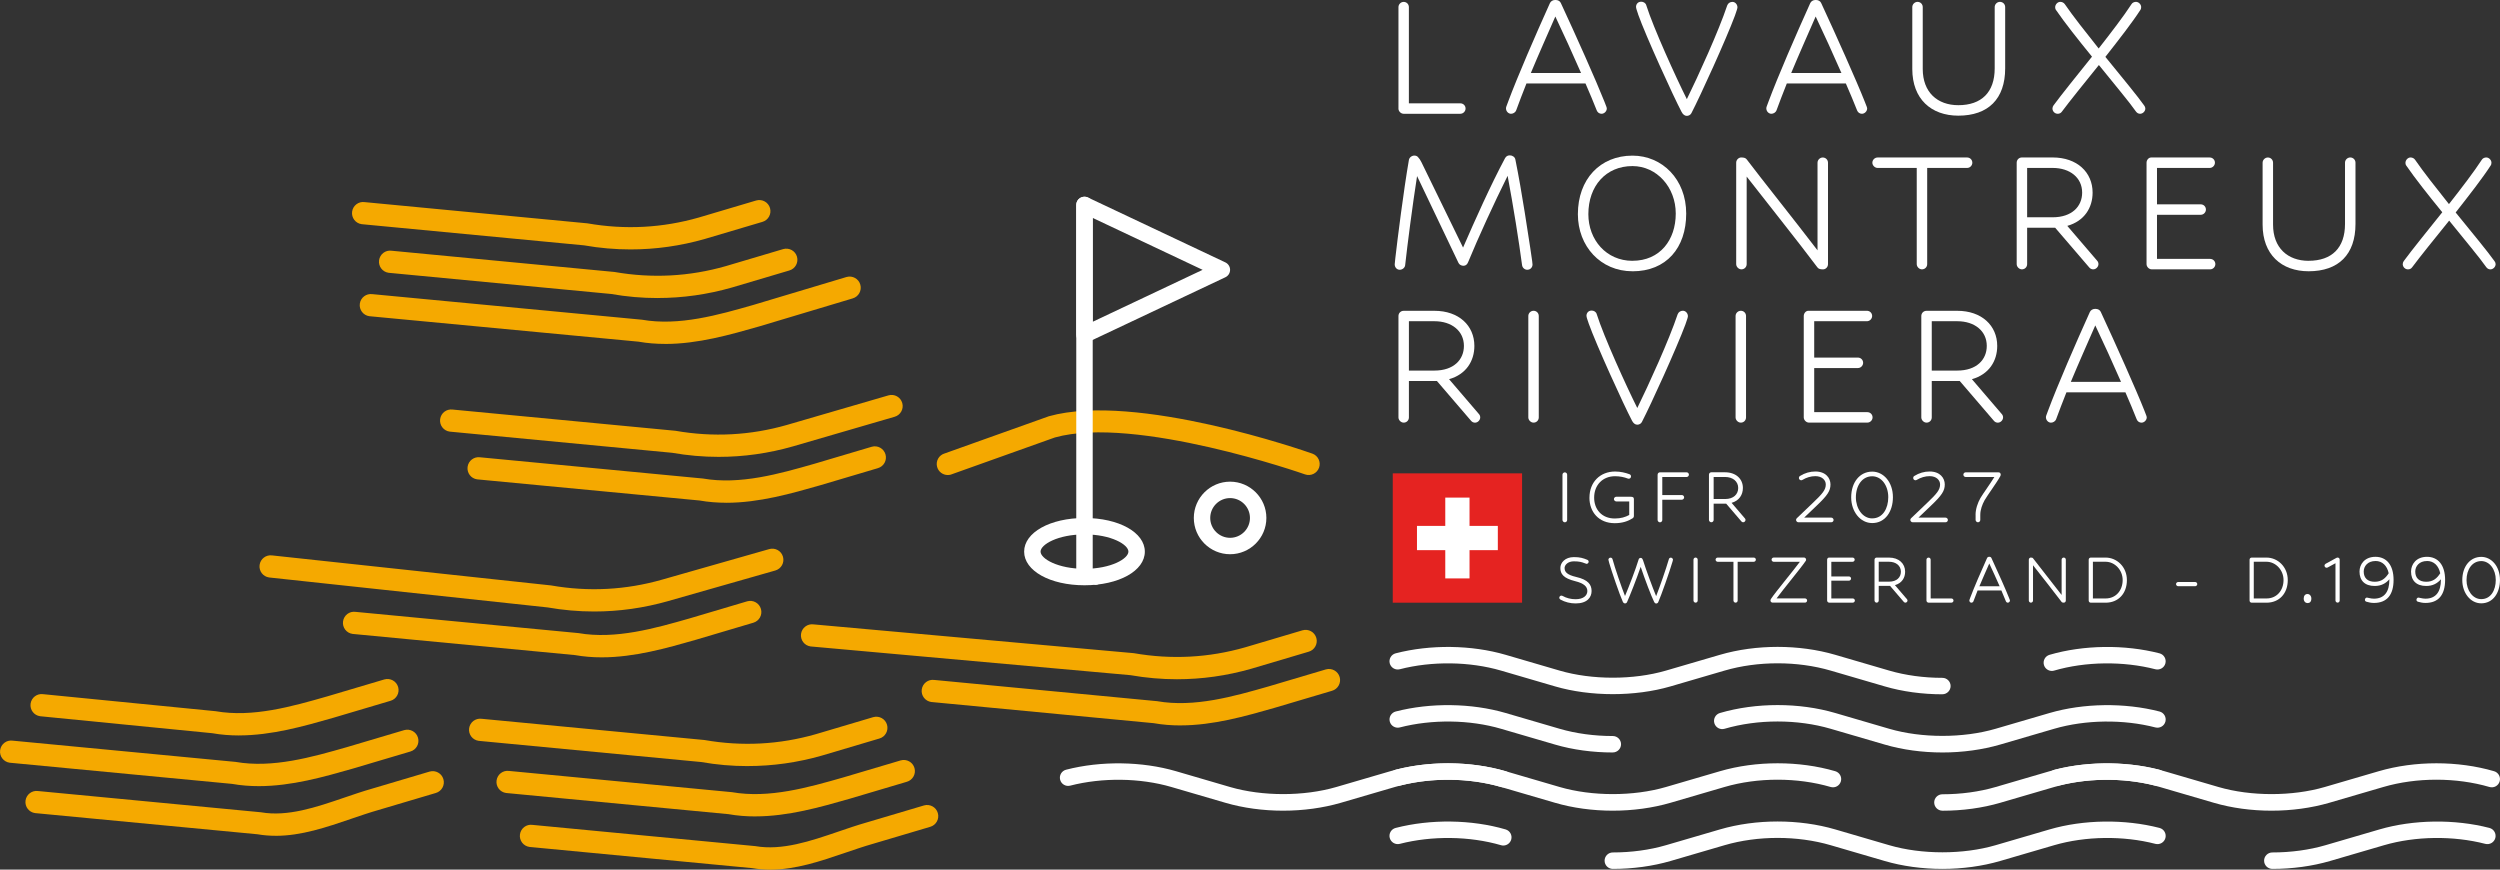 <?xml version="1.0" encoding="UTF-8"?> <svg xmlns="http://www.w3.org/2000/svg" xmlns:xlink="http://www.w3.org/1999/xlink" id="Calque_1" data-name="Calque 1" viewBox="0 0 820.69 285.48"><rect x="0" y="0" width="820.69" height="285.48" fill="#333333" stroke="none"/><defs><style> .cls-1 { fill: none; } .cls-2 { clip-path: url(#clippath); } .cls-3 { fill: #fff; } .cls-4 { fill: #f5a900; } .cls-5 { fill: #e52321; } </style><clipPath id="clippath"><rect class="cls-1" x="0" y="0" width="820.69" height="285.48"></rect></clipPath></defs><g class="cls-2"><path class="cls-4" d="M311.12,155.94c-1.58,0-3.04-1.05-3.48-2.65-.54-1.92,.59-3.92,2.51-4.45l34.19-12.2c28.55-7.97,84.12,11.44,86.47,12.27,1.88,.66,2.87,2.73,2.21,4.61-.67,1.88-2.73,2.87-4.61,2.21-.55-.2-55.76-19.49-82.11-12.12l-34.19,12.2c-.32,.09-.65,.13-.97,.13"></path><path class="cls-3" d="M359.13,191.73c.2,.36,.9,.33,1.55-.04,.66-.38,1.02-.97,.82-1.33-.2-.35-.9-.33-1.55,.05-.65,.38-1.02,.97-.81,1.32"></path><path class="cls-4" d="M215.89,97.84c-5.1,0-10.21-.44-15.31-1.34l-73.01-6.95c-2-.27-3.4-2.11-3.13-4.11,.27-2,2.11-3.42,4.11-3.13l73.16,6.97c12.34,2.16,24.6,1.51,36.56-1.92l18.84-5.59c1.94-.55,3.97,.56,4.52,2.5,.55,1.94-.57,3.97-2.51,4.52l-18.84,5.59c-8.04,2.3-16.19,3.45-24.38,3.45"></path><path class="cls-4" d="M207.04,81.88c-5.1,0-10.21-.44-15.31-1.34l-73.01-6.95c-2-.27-3.4-2.11-3.13-4.11,.27-2,2.11-3.42,4.11-3.13l73.16,6.97c12.34,2.16,24.6,1.51,36.56-1.92l18.84-5.59c1.94-.55,3.97,.57,4.52,2.51,.55,1.94-.57,3.97-2.51,4.52l-18.84,5.59c-8.04,2.3-16.19,3.45-24.38,3.45"></path><path class="cls-4" d="M218.37,112.9c-2.92,0-5.85-.22-8.78-.74l-88.34-8.36c-2-.27-3.4-2.11-3.13-4.11,.27-2,2.11-3.4,4.11-3.13l88.48,8.39c12.2,2.14,25.14-1.57,36.56-4.84l30.63-9.18c1.94-.55,3.97,.56,4.52,2.51,.55,1.94-.57,3.96-2.51,4.52l-30.63,9.18c-9.58,2.74-20.16,5.77-30.91,5.77"></path><path class="cls-4" d="M235.94,149.98c-5.1,0-10.21-.45-15.31-1.34l-73.01-6.95c-2-.27-3.4-2.11-3.13-4.11,.27-2,2.1-3.4,4.11-3.13l73.16,6.97c12.34,2.16,24.6,1.51,36.56-1.92l33.35-9.71c1.95-.56,3.97,.57,4.52,2.51,.56,1.94-.57,3.97-2.51,4.52l-33.35,9.71c-8.03,2.3-16.19,3.45-24.38,3.45"></path><path class="cls-4" d="M238.42,165.04c-2.92,0-5.85-.22-8.78-.74l-73.01-6.94c-2-.27-3.4-2.11-3.13-4.11,.27-2,2.1-3.41,4.11-3.13l73.16,6.97c12.2,2.13,25.14-1.57,36.56-4.84l18.84-5.59c1.94-.56,3.97,.57,4.52,2.51,.56,1.94-.57,3.96-2.51,4.52l-18.84,5.59c-9.58,2.74-20.16,5.77-30.91,5.77"></path><path class="cls-4" d="M195.05,200.74c-5.1,0-10.21-.45-15.31-1.34l-91.39-9.83c-2-.27-3.4-2.11-3.13-4.11,.27-2,2.1-3.4,4.11-3.13l91.54,9.85c12.34,2.16,24.6,1.51,36.56-1.92l35.08-10c1.95-.56,3.97,.56,4.52,2.5,.56,1.94-.57,3.97-2.51,4.52l-35.08,10.01c-8.04,2.3-16.19,3.45-24.38,3.45"></path><path class="cls-4" d="M197.53,215.79c-2.92,0-5.85-.22-8.78-.74l-73.01-6.95c-2-.27-3.4-2.11-3.13-4.11,.27-2,2.1-3.41,4.11-3.13l73.16,6.97c12.2,2.13,25.14-1.57,36.56-4.84l18.84-5.59c1.94-.56,3.97,.57,4.52,2.51,.56,1.94-.57,3.96-2.51,4.52l-18.84,5.59c-9.58,2.74-20.16,5.77-30.91,5.77"></path><path class="cls-4" d="M386.39,222.98c-5.1,0-10.21-.45-15.31-1.34l-104.99-9.43c-2-.27-3.4-2.11-3.13-4.11,.27-2,2.11-3.41,4.11-3.13l105.13,9.45c12.35,2.16,24.6,1.51,36.56-1.92l18.84-5.59c1.95-.55,3.96,.57,4.52,2.51,.55,1.94-.57,3.97-2.51,4.52l-18.84,5.59c-8.04,2.3-16.19,3.45-24.38,3.45"></path><path class="cls-4" d="M387.51,238.14c-2.92,0-5.85-.22-8.78-.74l-73.01-6.95c-2-.27-3.4-2.11-3.13-4.11s2.11-3.41,4.11-3.13l73.16,6.97c12.2,2.14,25.14-1.57,36.56-4.84l18.84-5.59c1.95-.55,3.96,.57,4.52,2.5,.55,1.94-.57,3.97-2.51,4.52l-18.84,5.59c-9.58,2.74-20.16,5.77-30.91,5.77"></path><path class="cls-4" d="M245.45,251.49c-5.1,0-10.21-.44-15.31-1.34l-73.01-6.95c-2-.27-3.4-2.11-3.13-4.11,.27-2,2.11-3.4,4.11-3.13l73.16,6.97c12.34,2.16,24.6,1.51,36.56-1.92l18.84-5.59c1.94-.55,3.96,.56,4.52,2.5,.55,1.94-.57,3.97-2.51,4.52l-18.84,5.59c-8.04,2.3-16.19,3.45-24.38,3.45"></path><path class="cls-4" d="M247.93,268.01c-2.92,0-5.85-.22-8.78-.74l-73.01-6.95c-2-.27-3.4-2.11-3.13-4.11,.27-2,2.1-3.41,4.11-3.13l73.16,6.97c12.2,2.14,25.14-1.57,36.56-4.84l18.84-5.59c1.94-.55,3.96,.56,4.52,2.5,.56,1.94-.57,3.97-2.51,4.52l-18.84,5.59c-9.58,2.74-20.16,5.77-30.91,5.77"></path><path class="cls-4" d="M78.44,241.43c-2.92,0-5.85-.22-8.78-.74l-56.49-5.57c-2-.27-3.4-2.11-3.13-4.11,.27-2,2.1-3.41,4.11-3.13l56.63,5.59c12.2,2.14,25.14-1.57,36.56-4.84l18.84-5.59c1.94-.55,3.96,.56,4.52,2.5,.56,1.94-.57,3.97-2.51,4.52l-18.84,5.59c-9.58,2.74-20.16,5.77-30.91,5.77"></path><path class="cls-4" d="M252.82,285.48c-1.99,0-3.98-.16-5.99-.5l-73.01-6.95c-2-.27-3.4-2.11-3.13-4.11,.27-2,2.1-3.42,4.11-3.13l73.15,6.97c8.8,1.54,18.16-1.66,27.21-4.75,3.06-1.05,6.23-2.13,9.35-3.02l18.84-5.59c1.94-.55,3.97,.57,4.52,2.51,.56,1.94-.57,3.97-2.51,4.52l-18.84,5.59c-2.94,.84-5.89,1.85-9,2.91-8.03,2.74-16.28,5.56-24.7,5.56"></path><path class="cls-4" d="M90.51,274.37c-1.99,0-3.98-.15-5.99-.5l-73.01-6.95c-2-.27-3.4-2.11-3.13-4.11,.27-2,2.1-3.41,4.11-3.13l73.15,6.97c8.8,1.54,18.16-1.66,27.21-4.75,3.07-1.05,6.23-2.13,9.35-3.02l18.84-5.59c1.94-.55,3.97,.57,4.52,2.51,.56,1.94-.57,3.97-2.5,4.52l-18.84,5.59c-2.94,.84-5.89,1.85-9,2.91-8.03,2.74-16.28,5.56-24.7,5.56"></path><path class="cls-4" d="M84.96,258.07c-2.92,0-5.85-.22-8.78-.74L3.17,250.38c-2-.28-3.4-2.11-3.13-4.11,.27-2,2.1-3.42,4.11-3.13l73.15,6.97c12.2,2.14,25.14-1.57,36.56-4.84l18.84-5.59c1.94-.55,3.97,.56,4.52,2.51,.56,1.94-.57,3.96-2.51,4.52l-18.84,5.59c-9.58,2.74-20.16,5.77-30.91,5.77"></path><path class="cls-3" d="M637.65,227.92c-6.59,0-13.14-.89-18.93-2.59l-17.76-5.19c-10.9-3.19-23.93-3.19-34.83,0l-17.75,5.19c-11.61,3.39-26.28,3.39-37.88,0l-17.75-5.19c-10.27-3-22.69-3.17-33.24-.44-1.44,.37-2.91-.5-3.29-1.94-.37-1.44,.5-2.92,1.94-3.29,11.44-2.96,24.94-2.77,36.1,.49l17.75,5.19c10.63,3.1,24.21,3.1,34.85,0l17.75-5.19c11.86-3.47,26.01-3.47,37.86,0l17.75,5.19c5.31,1.55,11.34,2.37,17.42,2.37,1.49,0,2.7,1.21,2.7,2.69s-1.21,2.7-2.7,2.7"></path><path class="cls-3" d="M673.57,220.25c-1.17,0-2.24-.77-2.59-1.94-.42-1.43,.4-2.93,1.83-3.35,11.16-3.26,24.66-3.44,36.1-.49,1.45,.37,2.31,1.84,1.94,3.29-.37,1.44-1.84,2.3-3.29,1.94-10.54-2.72-22.96-2.56-33.24,.44-.25,.08-.51,.11-.76,.11"></path><path class="cls-3" d="M529.44,247.02c-6.59,0-13.14-.89-18.94-2.59l-17.75-5.19c-10.27-3.01-22.69-3.17-33.23-.44-1.44,.37-2.92-.5-3.29-1.94-.37-1.44,.5-2.92,1.94-3.29,11.44-2.96,24.93-2.77,36.1,.49l17.75,5.19c5.31,1.55,11.34,2.37,17.43,2.37,1.49,0,2.7,1.21,2.7,2.69s-1.21,2.7-2.7,2.7"></path><path class="cls-3" d="M637.65,247.02c-6.59,0-13.14-.89-18.93-2.59l-17.76-5.19c-10.9-3.19-23.93-3.19-34.83,0-1.43,.42-2.93-.4-3.35-1.83-.42-1.43,.4-2.93,1.83-3.35,11.86-3.47,26.01-3.47,37.86,0l17.75,5.19c10.63,3.1,24.23,3.1,34.85,0l17.75-5.19c11.16-3.26,24.66-3.44,36.1-.49,1.44,.37,2.31,1.85,1.94,3.29-.37,1.44-1.84,2.31-3.29,1.94-10.54-2.73-22.96-2.56-33.24,.44l-17.75,5.19c-5.8,1.69-12.34,2.59-18.93,2.59"></path><path class="cls-3" d="M745.95,285.24c-1.49,0-2.7-1.21-2.7-2.7s1.21-2.7,2.7-2.7c6.08,0,12.11-.82,17.42-2.37l17.75-5.19c11.17-3.26,24.67-3.44,36.1-.49,1.44,.37,2.31,1.85,1.94,3.29-.37,1.44-1.84,2.31-3.29,1.94-10.54-2.73-22.96-2.56-33.24,.44l-17.75,5.19c-5.8,1.69-12.35,2.59-18.94,2.59"></path><path class="cls-3" d="M529.44,266.13c-6.59,0-13.14-.89-18.94-2.59l-17.75-5.19c-10.27-3-22.69-3.16-33.23-.44-1.44,.36-2.92-.5-3.29-1.94-.37-1.44,.5-2.92,1.94-3.29,11.44-2.96,24.93-2.77,36.1,.49l17.75,5.19c10.63,3.1,24.22,3.1,34.85,0l17.75-5.19c11.86-3.47,26.01-3.47,37.86,0,1.43,.42,2.25,1.91,1.83,3.35-.42,1.43-1.91,2.25-3.35,1.83-10.9-3.19-23.93-3.19-34.84,0l-17.75,5.19c-5.8,1.69-12.35,2.59-18.93,2.59"></path><path class="cls-3" d="M637.65,266.13c-1.49,0-2.7-1.21-2.7-2.7s1.21-2.69,2.7-2.69c6.08,0,12.11-.82,17.42-2.37l17.75-5.19c11.17-3.26,24.66-3.44,36.1-.49,1.44,.37,2.31,1.85,1.94,3.29s-1.84,2.31-3.29,1.94c-10.54-2.73-22.97-2.56-33.24,.44l-17.75,5.19c-5.8,1.69-12.34,2.59-18.93,2.59"></path><path class="cls-3" d="M493.51,277.57c-.25,0-.51-.03-.76-.11-10.27-3-22.7-3.16-33.24-.44-1.44,.36-2.91-.5-3.29-1.94-.38-1.44,.49-2.92,1.94-3.29,11.44-2.96,24.93-2.78,36.1,.49,1.43,.42,2.25,1.92,1.83,3.35-.35,1.17-1.42,1.94-2.59,1.94"></path><path class="cls-3" d="M745.71,266.13c-6.59,0-13.14-.89-18.94-2.59l-17.75-5.19c-10.27-3-22.69-3.16-33.23-.44-1.45,.37-2.92-.5-3.29-1.94s.5-2.92,1.94-3.29c11.44-2.96,24.93-2.77,36.1,.49l17.75,5.19c10.63,3.1,24.22,3.1,34.85,0l17.75-5.19c11.86-3.47,26.01-3.47,37.86,0,1.43,.42,2.25,1.91,1.83,3.35-.42,1.43-1.91,2.25-3.35,1.83-10.9-3.19-23.93-3.19-34.83,0l-17.76,5.19c-5.8,1.69-12.35,2.59-18.93,2.59"></path><path class="cls-3" d="M421.23,266.13c-6.59,0-13.14-.89-18.94-2.59l-17.75-5.19c-10.27-3-22.69-3.16-33.23-.44-1.45,.37-2.92-.5-3.29-1.94-.37-1.44,.5-2.92,1.94-3.29,11.44-2.96,24.93-2.77,36.1,.49l17.75,5.19c10.63,3.1,24.22,3.1,34.85,0l17.75-5.19c11.86-3.47,26.01-3.47,37.86,0,1.43,.42,2.25,1.91,1.83,3.35-.42,1.43-1.91,2.25-3.35,1.83-10.9-3.19-23.93-3.19-34.83,0l-17.76,5.19c-5.8,1.69-12.35,2.59-18.93,2.59"></path><path class="cls-3" d="M637.65,285.24c-6.59,0-13.14-.89-18.93-2.59l-17.76-5.19c-10.9-3.19-23.93-3.19-34.83,0l-17.75,5.19c-5.8,1.69-12.35,2.59-18.94,2.59-1.49,0-2.69-1.21-2.69-2.7s1.21-2.7,2.69-2.7c6.09,0,12.11-.82,17.42-2.37l17.75-5.19c11.86-3.47,26.01-3.47,37.86,0l17.75,5.19c10.63,3.1,24.23,3.1,34.85,0l17.75-5.19c11.17-3.26,24.66-3.44,36.1-.49,1.44,.37,2.31,1.84,1.94,3.29-.37,1.44-1.84,2.31-3.29,1.94-10.54-2.73-22.96-2.56-33.24,.44l-17.75,5.19c-5.8,1.69-12.34,2.59-18.93,2.59"></path><path class="cls-3" d="M356.01,189.66c-1.49,0-2.7-1.21-2.7-2.7V67.28c0-1.49,1.21-2.7,2.7-2.7s2.7,1.21,2.7,2.7v119.68c0,1.49-1.21,2.7-2.7,2.7"></path><path class="cls-3" d="M358.71,71.54v34.09l36.08-17.05-36.08-17.04Zm-2.7,41.04c-.51,0-1.01-.14-1.45-.42-.78-.49-1.25-1.35-1.25-2.28v-42.6c0-.93,.47-1.79,1.25-2.28,.79-.49,1.76-.55,2.6-.16l45.1,21.3c.94,.45,1.55,1.4,1.55,2.44s-.6,1.99-1.55,2.44l-45.1,21.3c-.37,.17-.76,.26-1.15,.26"></path><path class="cls-3" d="M356.01,175.43c-8.8,0-14.42,3.35-14.42,5.65s5.62,5.65,14.42,5.65,14.42-3.35,14.42-5.65-5.62-5.65-14.42-5.65m0,16.7c-11.29,0-19.81-4.75-19.81-11.04s8.52-11.05,19.81-11.05,19.81,4.75,19.81,11.05-8.52,11.04-19.81,11.04"></path><path class="cls-3" d="M403.81,163.51c-3.59,0-6.52,2.92-6.52,6.52s2.93,6.52,6.52,6.52,6.52-2.93,6.52-6.52-2.93-6.52-6.52-6.52m0,18.43c-6.57,0-11.91-5.34-11.91-11.91s5.35-11.91,11.91-11.91,11.91,5.35,11.91,11.91-5.35,11.91-11.91,11.91"></path><path class="cls-3" d="M462.51,121.65h8.38c6.32,0,9.68-3.57,9.68-8.1,0-4.88-3.98-8.1-9.68-8.1h-8.38v16.2Zm9.2,3.43h-9.2v11.95c0,.96-.75,1.71-1.71,1.71-.89,0-1.72-.82-1.72-1.71v-33.29c0-.96,.75-1.71,1.72-1.71h10.09c8.03,0,13.11,4.87,13.11,11.53,0,4.94-2.68,9.33-8.31,10.92l9.82,11.46c.27,.28,.41,.69,.41,1.1,0,.82-.75,1.71-1.71,1.71-.48,0-.96-.2-1.3-.62l-11.19-13.04Z"></path><path class="cls-3" d="M503.43,138.74c-.89,0-1.72-.82-1.72-1.71v-33.3c0-.96,.82-1.71,1.72-1.71,.96,0,1.71,.75,1.71,1.71v33.3c0,.96-.75,1.71-1.71,1.71"></path><path class="cls-3" d="M521.49,106.06c-.34-.96-.69-1.99-.69-2.4,0-.82,.55-1.71,1.71-1.71,.69,0,1.45,.41,1.65,1.16,2.34,7.42,9.68,23.55,13.32,30.83,3.71-7.55,10.43-22.31,13.25-30.76,.28-.75,.96-1.17,1.72-1.17,.89,0,1.65,.82,1.65,1.79,0,.28-.21,1.03-.83,2.74-2.89,7.76-11.26,26.16-14.28,31.99-.27,.55-.89,.89-1.51,.89-.69,0-1.3-.48-1.72-1.3-2.75-5.22-11.74-24.92-14.28-32.06"></path><path class="cls-3" d="M571.47,138.74c-.89,0-1.72-.82-1.72-1.71v-33.3c0-.96,.82-1.71,1.72-1.71,.96,0,1.71,.75,1.71,1.71v33.3c0,.96-.75,1.71-1.71,1.71"></path><path class="cls-3" d="M592.13,103.73c0-.89,.69-1.71,1.51-1.71h19.22c.96,0,1.72,.75,1.72,1.71,0,.89-.75,1.72-1.72,1.72h-17.3v11.94h14.35c.96,0,1.71,.76,1.71,1.72,0,.89-.75,1.71-1.71,1.71h-14.35v14.48h17.44c.96,0,1.72,.76,1.72,1.72,0,.89-.75,1.71-1.72,1.71h-19.16c-.89,0-1.71-.82-1.71-1.71v-33.3Z"></path><path class="cls-3" d="M634.15,121.65h8.38c6.32,0,9.68-3.57,9.68-8.1,0-4.88-3.98-8.1-9.68-8.1h-8.38v16.2Zm9.2,3.43h-9.2v11.95c0,.96-.75,1.71-1.71,1.71-.89,0-1.72-.82-1.72-1.71v-33.29c0-.96,.75-1.71,1.72-1.71h10.09c8.03,0,13.11,4.87,13.11,11.53,0,4.94-2.68,9.33-8.31,10.92l9.82,11.46c.27,.28,.41,.69,.41,1.1,0,.82-.75,1.71-1.72,1.71-.48,0-.96-.2-1.3-.62l-11.19-13.04Z"></path><path class="cls-3" d="M679.8,125.36h16.48c-2.68-6.11-5.7-12.77-8.45-18.54-2.54,5.84-5.49,12.43-8.03,18.54m17.92,3.43h-19.36c-1.3,3.3-2.47,6.32-3.37,8.79-.27,.75-1.03,1.17-1.71,1.17-.82,0-1.65-.75-1.65-1.79,0-.27,.07-.55,.69-2.13,3.09-8.31,8.99-21.9,13.73-32.4,.28-.62,.96-1.03,1.65-1.03h.27c.69,0,1.37,.34,1.65,.96,4.94,10.64,11.67,25.68,14.35,32.47,.68,1.65,.75,1.99,.75,2.2,0,.89-.83,1.72-1.72,1.72-.69,0-1.31-.41-1.58-1.1-.96-2.47-2.27-5.56-3.7-8.86"></path><path class="cls-3" d="M459.08,35.63V2.34c0-.96,.82-1.72,1.71-1.72,.96,0,1.71,.76,1.71,1.72v31.58h16.89c.96,0,1.72,.75,1.72,1.71,0,.89-.75,1.72-1.72,1.72h-18.61c-.89,0-1.71-.82-1.71-1.72"></path><path class="cls-3" d="M502.54,23.96h16.48c-2.68-6.11-5.7-12.77-8.44-18.54-2.54,5.84-5.5,12.43-8.04,18.54m17.92,3.43h-19.36c-1.3,3.3-2.47,6.32-3.36,8.79-.27,.75-1.03,1.17-1.71,1.17-.82,0-1.65-.75-1.65-1.79,0-.27,.07-.55,.69-2.13,3.09-8.31,8.99-21.9,13.73-32.4,.27-.62,.96-1.03,1.65-1.03h.27c.69,0,1.37,.34,1.65,.96,4.95,10.64,11.67,25.68,14.35,32.47,.68,1.65,.75,1.99,.75,2.2,0,.89-.83,1.72-1.72,1.72-.69,0-1.31-.41-1.58-1.1-.96-2.47-2.27-5.56-3.7-8.86"></path><path class="cls-3" d="M537.76,4.67c-.34-.96-.69-1.99-.69-2.4,0-.83,.55-1.71,1.71-1.71,.69,0,1.45,.41,1.65,1.16,2.34,7.42,9.68,23.55,13.32,30.83,3.71-7.55,10.43-22.31,13.25-30.76,.27-.75,.96-1.17,1.71-1.17,.89,0,1.65,.82,1.65,1.79,0,.27-.21,1.03-.83,2.74-2.89,7.76-11.26,26.16-14.28,31.99-.27,.55-.89,.9-1.51,.9-.69,0-1.3-.48-1.72-1.3-2.75-5.22-11.74-24.92-14.28-32.06"></path><path class="cls-3" d="M588.01,23.96h16.48c-2.68-6.11-5.7-12.77-8.45-18.54-2.54,5.84-5.49,12.43-8.03,18.54m17.92,3.43h-19.36c-1.31,3.3-2.47,6.32-3.37,8.79-.27,.75-1.03,1.17-1.71,1.17-.82,0-1.65-.75-1.65-1.79,0-.27,.07-.55,.69-2.13,3.09-8.31,8.99-21.9,13.73-32.4,.28-.62,.96-1.03,1.65-1.03h.27c.69,0,1.37,.34,1.65,.96,4.94,10.64,11.67,25.68,14.35,32.47,.69,1.65,.76,1.99,.76,2.2,0,.89-.83,1.72-1.72,1.72-.69,0-1.31-.41-1.58-1.1-.96-2.47-2.27-5.56-3.7-8.86"></path><path class="cls-3" d="M642.87,34.53c7.62,0,11.94-4.25,11.94-12.08V2.33c0-.96,.82-1.72,1.72-1.72,.96,0,1.72,.76,1.72,1.72V22.45c0,10.02-5.56,15.52-15.38,15.52-8.93,0-15.11-5.5-15.11-15.31V2.33c0-.96,.83-1.72,1.72-1.72,.96,0,1.71,.76,1.71,1.72V22.65c0,7.62,4.8,11.88,11.67,11.88"></path><path class="cls-3" d="M689.01,21.35c-4.88,6.04-9.54,11.81-12.15,15.31-.34,.48-.82,.69-1.37,.69-.96,0-1.72-.82-1.72-1.72,0-.35,.14-.76,.35-1.03,2.74-3.71,7.62-9.75,12.63-16-4.53-5.56-8.99-11.19-11.81-15.31-.21-.27-.28-.62-.28-.89,0-.96,.83-1.79,1.65-1.79,.62,0,1.17,.27,1.51,.75,2.68,3.91,6.86,9.2,11.12,14.55,4.19-5.35,8.24-10.64,10.78-14.55,.28-.48,.9-.75,1.45-.75,.89,0,1.72,.82,1.72,1.72,0,.35-.07,.69-.28,.96-2.61,4.05-7,9.68-11.47,15.38,5.42,6.66,10.64,12.97,12.77,16,.21,.27,.35,.62,.35,.96,0,.89-.82,1.72-1.72,1.72-.55,0-1.03-.27-1.37-.75-1.99-2.88-6.94-8.79-12.15-15.24"></path><path class="cls-3" d="M494.91,57.73c-4.6,9.27-9.54,20.05-12.97,28.35-.28,.69-.76,1.17-1.51,1.17-.69,0-1.37-.35-1.65-.96-4.05-8.45-9.48-19.91-13.59-28.49-1.51,9.68-3.16,22.45-3.91,29.25-.07,.82-.89,1.51-1.79,1.51s-1.64-.76-1.64-1.79l.2-1.99c.69-6.11,2.75-22.45,4.46-32.27,.14-.82,.96-1.44,1.79-1.44,.55,0,.96,.2,1.23,.54,.35,.35,.82,1.03,1.1,1.65,3.78,7.69,9.2,18.88,13.66,28.01,3.91-8.99,9.06-20.52,13.8-29.38,.41-.69,.96-.89,1.58-.89,.82,0,1.65,.55,1.79,1.37,2.2,10.78,4.39,25.88,4.88,28.97,.69,4.53,.75,5.22,.75,5.5,0,.96-.75,1.72-1.72,1.72-.82,0-1.58-.62-1.71-1.51-1.03-7.83-2.88-19.43-4.74-29.31"></path><path class="cls-3" d="M535.9,85.61c9.06,0,14.21-6.86,14.21-15.51s-6.24-15.58-14.21-15.58c-8.72,0-14.48,6.52-14.48,15.79,0,8.44,5.9,15.31,14.48,15.31m0,3.43c-10.5,0-17.92-8.24-17.92-18.74,0-11.46,7.28-19.22,17.92-19.22,9.75,0,17.64,7.76,17.64,19.02s-6.52,18.95-17.64,18.95"></path><path class="cls-3" d="M573.39,57.94v28.76c0,.96-.75,1.72-1.72,1.72-.9,0-1.72-.82-1.72-1.72V53.41c0-.96,.82-1.72,1.64-1.72,1.03,0,1.51,.21,1.86,.69,4.6,6.11,15.65,19.91,23.2,29.8v-28.76c0-.96,.82-1.72,1.72-1.72,.96,0,1.72,.76,1.72,1.72v33.29c0,.96-.75,1.72-1.65,1.72-.96,0-1.51-.2-1.85-.69-6.32-8.44-17.03-21.83-23.21-29.79"></path><path class="cls-3" d="M629.21,55.13h-12.84c-.89,0-1.72-.82-1.72-1.71,0-.96,.82-1.72,1.72-1.72h29.39c.96,0,1.71,.76,1.71,1.72,0,.89-.75,1.71-1.71,1.71h-13.11v31.58c0,.96-.75,1.71-1.72,1.71-.89,0-1.71-.82-1.71-1.71v-31.58Z"></path><path class="cls-3" d="M665.46,71.33h8.38c6.32,0,9.68-3.57,9.68-8.1,0-4.88-3.98-8.1-9.68-8.1h-8.38v16.2Zm9.2,3.43h-9.2v11.95c0,.96-.75,1.71-1.71,1.71-.89,0-1.72-.82-1.72-1.71V53.41c0-.96,.75-1.72,1.72-1.72h10.09c8.03,0,13.11,4.88,13.11,11.54,0,4.94-2.68,9.33-8.31,10.92l9.82,11.46c.27,.28,.41,.69,.41,1.1,0,.82-.75,1.71-1.72,1.71-.48,0-.96-.2-1.3-.62l-11.19-13.04Z"></path><path class="cls-3" d="M704.66,53.41c0-.89,.69-1.71,1.51-1.71h19.22c.96,0,1.72,.75,1.72,1.71,0,.89-.75,1.72-1.72,1.72h-17.3v11.95h14.35c.96,0,1.71,.75,1.71,1.72,0,.89-.75,1.71-1.71,1.71h-14.35v14.48h17.44c.96,0,1.72,.76,1.72,1.72,0,.89-.75,1.71-1.72,1.71h-19.16c-.89,0-1.71-.82-1.71-1.71V53.41Z"></path><path class="cls-3" d="M757.87,85.61c7.62,0,11.94-4.25,11.94-12.08v-20.12c0-.96,.82-1.72,1.72-1.72,.96,0,1.72,.76,1.72,1.72v20.12c0,10.02-5.56,15.52-15.38,15.52-8.93,0-15.11-5.5-15.11-15.31v-20.32c0-.96,.83-1.72,1.72-1.72,.96,0,1.71,.76,1.71,1.72v20.32c0,7.62,4.8,11.88,11.67,11.88"></path><path class="cls-3" d="M804,72.43c-4.88,6.04-9.54,11.81-12.15,15.31-.34,.48-.82,.69-1.37,.69-.96,0-1.72-.82-1.72-1.72,0-.35,.14-.76,.35-1.03,2.74-3.71,7.62-9.75,12.63-16-4.53-5.56-8.99-11.19-11.81-15.31-.21-.27-.28-.62-.28-.89,0-.96,.83-1.79,1.65-1.79,.62,0,1.17,.27,1.51,.76,2.68,3.91,6.86,9.2,11.12,14.55,4.19-5.35,8.24-10.64,10.78-14.55,.28-.48,.9-.76,1.45-.76,.89,0,1.72,.82,1.72,1.72,0,.35-.07,.69-.28,.96-2.61,4.05-7,9.68-11.47,15.38,5.42,6.66,10.64,12.98,12.77,16,.21,.27,.35,.62,.35,.96,0,.89-.82,1.72-1.72,1.72-.54,0-1.03-.27-1.37-.75-1.99-2.88-6.94-8.79-12.15-15.24"></path><path class="cls-3" d="M513.69,171.46c-.4,0-.77-.37-.77-.77v-14.86c0-.43,.37-.77,.77-.77,.43,0,.77,.34,.77,.77v14.86c0,.43-.34,.77-.77,.77"></path><path class="cls-3" d="M521.78,163.37c0-5.15,3.55-8.58,8.4-8.58,1.81,0,3.37,.39,4.75,.89,.31,.12,.49,.37,.49,.71,0,.4-.28,.77-.77,.77-.09,0-.19-.03-.27-.06-1.2-.46-2.58-.77-4.2-.77-3.99,0-6.86,2.82-6.86,7.05,0,3.8,2.48,6.83,6.77,6.83,1.99,0,3.5-.46,4.75-1.16v-4.44h-4.26c-.4,0-.77-.37-.77-.77,0-.43,.37-.77,.77-.77h4.69c.77,0,1.1,.18,1.1,.77v5.52c0,.34-.16,.61-.4,.77-1.5,.95-3.34,1.62-5.89,1.62-5.27,0-8.31-3.71-8.31-8.37"></path><path class="cls-3" d="M544.16,155.82c0-.46,.37-.77,.77-.77h8.73c.43,0,.77,.34,.77,.77,0,.4-.34,.77-.77,.77h-7.97v5.92h6.4c.43,0,.77,.34,.77,.77,0,.39-.34,.77-.77,.77h-6.4v6.65c0,.43-.34,.77-.77,.77-.4,0-.77-.37-.77-.77v-14.87Z"></path><path class="cls-3" d="M562.55,163.82h3.74c2.82,0,4.32-1.59,4.32-3.62,0-2.18-1.78-3.62-4.32-3.62h-3.74v7.23Zm4.11,1.53h-4.11v5.33c0,.43-.34,.77-.77,.77-.4,0-.77-.37-.77-.77v-14.87c0-.43,.34-.77,.77-.77h4.51c3.59,0,5.86,2.18,5.86,5.15,0,2.21-1.2,4.17-3.71,4.88l4.38,5.12c.12,.12,.19,.31,.19,.49,0,.37-.34,.77-.77,.77-.22,0-.43-.09-.58-.28l-4.99-5.82Z"></path><path class="cls-3" d="M589.8,170.17l5.42-5.18c3.04-2.91,4.14-4.17,4.14-5.95,0-1.44-1.23-2.73-3.43-2.73-1.44,0-2.91,.43-4.23,1.23-.12,.06-.25,.12-.4,.12-.37,0-.77-.27-.77-.77,0-.24,.12-.49,.37-.64,1.56-.98,3.28-1.47,5.03-1.47,3.43,0,4.97,2.15,4.97,4.26s-.98,3.59-4.63,7.05l-4.01,3.83h8.89c.43,0,.77,.37,.77,.77,0,.43-.34,.76-.77,.76h-10.79c-.4,0-.76-.37-.76-.76,0-.22,.09-.37,.21-.52"></path><path class="cls-3" d="M614.6,170.17c3.49,0,5.27-3.28,5.27-6.96,0-3.89-2.27-6.86-5.27-6.86-3.25,0-5.36,2.97-5.36,6.93,0,3.62,2.18,6.9,5.36,6.9m0,1.53c-3.92,0-6.9-3.77-6.9-8.43,0-5.06,2.91-8.46,6.9-8.46,3.68,0,6.8,3.4,6.8,8.4,0,4.72-2.54,8.49-6.8,8.49"></path><path class="cls-3" d="M627.32,170.17l5.42-5.18c3.04-2.91,4.14-4.17,4.14-5.95,0-1.44-1.23-2.73-3.43-2.73-1.44,0-2.91,.43-4.23,1.23-.12,.06-.25,.12-.4,.12-.37,0-.77-.27-.77-.77,0-.24,.12-.49,.37-.64,1.56-.98,3.28-1.47,5.03-1.47,3.43,0,4.97,2.15,4.97,4.26s-.98,3.59-4.63,7.05l-4.01,3.83h8.89c.43,0,.77,.37,.77,.77,0,.43-.34,.76-.77,.76h-10.79c-.4,0-.77-.37-.77-.76,0-.22,.09-.37,.21-.52"></path><path class="cls-3" d="M648.53,169.01c0-1.93,.7-3.92,1.6-5.52,.77-1.32,3.16-4.6,4.57-6.9h-9.41c-.43,0-.77-.37-.77-.77,0-.43,.37-.77,.77-.77h10.73c.46,0,.77,.27,.77,.8,0,.12-.03,.24-.09,.37-1.17,2.18-4.32,6.43-5.21,8-.77,1.41-1.41,3.1-1.41,4.78v1.68c0,.43-.34,.77-.77,.77-.4,0-.77-.37-.77-.77v-1.68Z"></path><path class="cls-3" d="M513.63,186.55c0,1.19,.8,2.16,3.79,2.85,3.96,.91,5.06,2.55,5.06,4.62s-1.44,4.07-5.23,4.07c-1.77,0-3.46-.42-5.01-1.27-.22-.14-.36-.36-.36-.61,0-.33,.27-.69,.69-.69,.11,0,.22,.03,.33,.08,1.33,.75,2.79,1.11,4.34,1.11,2.52,0,3.85-1.19,3.85-2.68s-1.16-2.54-3.96-3.24c-3.93-.97-4.9-2.41-4.9-4.34,0-1.74,1.55-3.57,4.45-3.57,2.02,0,3.02,.33,4.4,.89,.28,.11,.44,.36,.44,.64,0,.36-.33,.69-.69,.69-.08,0-.17-.03-.64-.22-.89-.36-1.83-.61-3.52-.61-1.88,0-3.07,1.1-3.07,2.3"></path><path class="cls-3" d="M538.6,186.08c-1.38,4.04-3.6,9.63-4.49,11.6-.11,.25-.39,.41-.66,.41-.36,0-.61-.3-.72-.55-.97-2.07-3.71-10.1-4.45-12.68-.22-.78-.28-1-.28-1.11,0-.36,.31-.69,.69-.69,.31,0,.58,.19,.66,.5,.78,2.9,2.91,9.08,4.1,12.1,1.3-3.1,3.49-8.75,4.48-12.02,.08-.3,.36-.5,.67-.5,.36,0,.58,.25,.78,.83,.94,2.99,3.07,8.78,4.29,11.74,1.22-3.1,3.21-8.83,4.18-12.15,.08-.31,.36-.5,.66-.5,.33,0,.69,.33,.69,.69,0,.08-.06,.31-.14,.58-1.05,3.57-3.68,11.04-4.71,13.37-.11,.25-.39,.42-.66,.42-.22,0-.5-.14-.69-.55-.91-1.8-3.13-7.69-4.4-11.49"></path><path class="cls-3" d="M556.62,197.84c-.36,0-.69-.33-.69-.69v-13.43c0-.39,.33-.69,.69-.69,.39,0,.69,.31,.69,.69v13.43c0,.38-.3,.69-.69,.69"></path><path class="cls-3" d="M569.05,184.42h-5.18c-.36,0-.69-.33-.69-.69,0-.39,.33-.69,.69-.69h11.85c.39,0,.69,.3,.69,.69,0,.36-.31,.69-.69,.69h-5.29v12.73c0,.39-.3,.69-.69,.69-.36,0-.69-.33-.69-.69v-12.73Z"></path><path class="cls-3" d="M581.42,196.54c1.3-2.02,6.98-8.8,9.44-12.12h-8.61c-.36,0-.69-.33-.69-.69,0-.39,.33-.7,.69-.7h9.99c.36,0,.66,.33,.66,.72,0,.11-.03,.25-.11,.36-1.58,2.35-7.39,9.33-9.6,12.34h9.35c.39,0,.69,.31,.69,.69,0,.36-.3,.69-.69,.69h-10.66c-.36,0-.69-.33-.69-.69,0-.25,.14-.5,.22-.61"></path><path class="cls-3" d="M599.8,183.73c0-.36,.27-.69,.61-.69h7.75c.39,0,.69,.31,.69,.69,0,.36-.3,.69-.69,.69h-6.98v4.82h5.78c.39,0,.7,.3,.7,.69,0,.36-.31,.69-.7,.69h-5.78v5.84h7.03c.39,0,.7,.3,.7,.69,0,.36-.31,.69-.7,.69h-7.72c-.36,0-.69-.33-.69-.69v-13.43Z"></path><path class="cls-3" d="M616.74,190.95h3.38c2.55,0,3.9-1.44,3.9-3.27,0-1.97-1.61-3.27-3.9-3.27h-3.38v6.53Zm3.71,1.38h-3.71v4.82c0,.39-.31,.69-.69,.69-.36,0-.69-.33-.69-.69v-13.42c0-.39,.31-.69,.69-.69h4.07c3.24,0,5.29,1.96,5.29,4.65,0,1.99-1.08,3.76-3.35,4.4l3.96,4.62c.11,.11,.17,.27,.17,.44,0,.33-.31,.69-.69,.69-.19,0-.39-.08-.53-.25l-4.51-5.26Z"></path><path class="cls-3" d="M632.41,197.15v-13.42c0-.39,.33-.69,.69-.69,.39,0,.69,.31,.69,.69v12.73h6.81c.39,0,.69,.31,.69,.69,0,.36-.3,.69-.69,.69h-7.5c-.36,0-.69-.33-.69-.69"></path><path class="cls-3" d="M649.79,192.45h6.64c-1.08-2.46-2.3-5.15-3.4-7.47-1.02,2.35-2.22,5.01-3.24,7.47m7.22,1.38h-7.81c-.53,1.33-1,2.55-1.36,3.54-.11,.31-.42,.48-.69,.48-.33,0-.66-.31-.66-.72,0-.11,.03-.22,.27-.86,1.25-3.35,3.63-8.83,5.54-13.07,.11-.25,.39-.42,.66-.42h.11c.28,0,.55,.14,.66,.39,1.99,4.29,4.71,10.35,5.78,13.09,.28,.66,.31,.8,.31,.88,0,.36-.33,.7-.69,.7-.28,0-.53-.17-.64-.44-.39-1-.91-2.24-1.49-3.57"></path><path class="cls-3" d="M667.39,185.55v11.6c0,.38-.31,.69-.69,.69-.36,0-.69-.33-.69-.69v-13.43c0-.39,.33-.69,.67-.69,.41,0,.61,.08,.74,.27,1.86,2.46,6.31,8.03,9.36,12.01v-11.59c0-.39,.33-.69,.69-.69,.39,0,.69,.3,.69,.69v13.43c0,.38-.3,.69-.67,.69-.39,0-.61-.08-.74-.28-2.55-3.4-6.86-8.8-9.36-12.01"></path><path class="cls-3" d="M687.05,196.46h4.18c3.43,0,5.59-2.71,5.59-6.04s-2.6-6.01-5.59-6.01h-4.18v12.04Zm-1.38,.69v-13.42c0-.39,.31-.69,.69-.69h4.87c3.66,0,6.98,3.02,6.98,7.39s-2.77,7.42-6.98,7.42h-4.87c-.39,0-.69-.31-.69-.69"></path><path class="cls-3" d="M721.31,191.75c0,.36-.31,.69-.69,.69h-5.59c-.36,0-.69-.33-.69-.69,0-.39,.33-.69,.69-.69h5.59c.39,0,.69,.31,.69,.69"></path><path class="cls-3" d="M739.86,196.46h4.18c3.43,0,5.59-2.71,5.59-6.04s-2.6-6.01-5.59-6.01h-4.18v12.04Zm-1.38,.69v-13.42c0-.39,.31-.69,.69-.69h4.87c3.66,0,6.98,3.02,6.98,7.39s-2.77,7.42-6.98,7.42h-4.87c-.39,0-.69-.31-.69-.69"></path><path class="cls-3" d="M757.52,197.98c-.61,0-1.27-.47-1.27-1.49,0-.89,.47-1.49,1.24-1.49,.72,0,1.27,.63,1.27,1.49,0,1.05-.53,1.49-1.24,1.49"></path><path class="cls-3" d="M766.68,184.89l-2.58,1.41c-.11,.06-.22,.08-.33,.08-.36,0-.69-.3-.69-.69,0-.25,.14-.47,.36-.61l3.6-1.97c.11-.05,.22-.08,.33-.08,.42,0,.69,.3,.69,.69v13.42c0,.39-.3,.69-.69,.69-.36,0-.69-.33-.69-.69v-12.26Z"></path><path class="cls-3" d="M779.8,184.17c-2.55,0-3.85,1.72-3.85,3.46,0,2.16,1.33,3.35,3.6,3.35s3.55-1.14,4.6-2.8c-.55-2.52-2.11-4.02-4.34-4.02m-3.46,12.73c0-.36,.27-.72,.66-.72,.08,0,.27,.05,.66,.14,.61,.14,1.08,.22,1.63,.22,3.46,0,5.07-2.33,5.07-6.17v-.19c-1.19,1.36-2.69,2.19-4.82,2.19-3.21,0-4.98-1.75-4.98-4.73,0-2.35,1.66-4.84,5.23-4.84s5.95,2.63,5.95,7.58-2.21,7.56-6.45,7.56c-1,0-1.66-.19-2.43-.39-.33-.08-.53-.33-.53-.64"></path><path class="cls-3" d="M796.72,184.17c-2.55,0-3.85,1.72-3.85,3.46,0,2.16,1.33,3.35,3.6,3.35s3.55-1.14,4.6-2.8c-.55-2.52-2.11-4.02-4.34-4.02m-3.46,12.73c0-.36,.27-.72,.66-.72,.08,0,.27,.05,.66,.14,.61,.14,1.08,.22,1.63,.22,3.46,0,5.07-2.33,5.07-6.17v-.19c-1.19,1.36-2.69,2.19-4.82,2.19-3.21,0-4.98-1.75-4.98-4.73,0-2.35,1.66-4.84,5.23-4.84s5.95,2.63,5.95,7.58-2.21,7.56-6.45,7.56c-1,0-1.66-.19-2.43-.39-.33-.08-.53-.33-.53-.64"></path><path class="cls-3" d="M814.54,196.68c3.16,0,4.76-2.96,4.76-6.29,0-3.51-2.05-6.2-4.76-6.2-2.93,0-4.84,2.69-4.84,6.26,0,3.27,1.97,6.23,4.84,6.23m0,1.38c-3.54,0-6.23-3.4-6.23-7.61,0-4.57,2.63-7.64,6.23-7.64,3.32,0,6.14,3.07,6.14,7.58,0,4.26-2.3,7.67-6.14,7.67"></path><rect class="cls-5" x="457.21" y="155.39" width="42.45" height="42.46"></rect><polygon class="cls-3" points="482.41 163.35 474.45 163.35 474.45 172.64 465.16 172.64 465.16 180.6 474.45 180.6 474.45 189.88 482.41 189.88 482.41 180.6 491.7 180.6 491.7 172.64 482.41 172.64 482.41 163.35"></polygon></g></svg> 